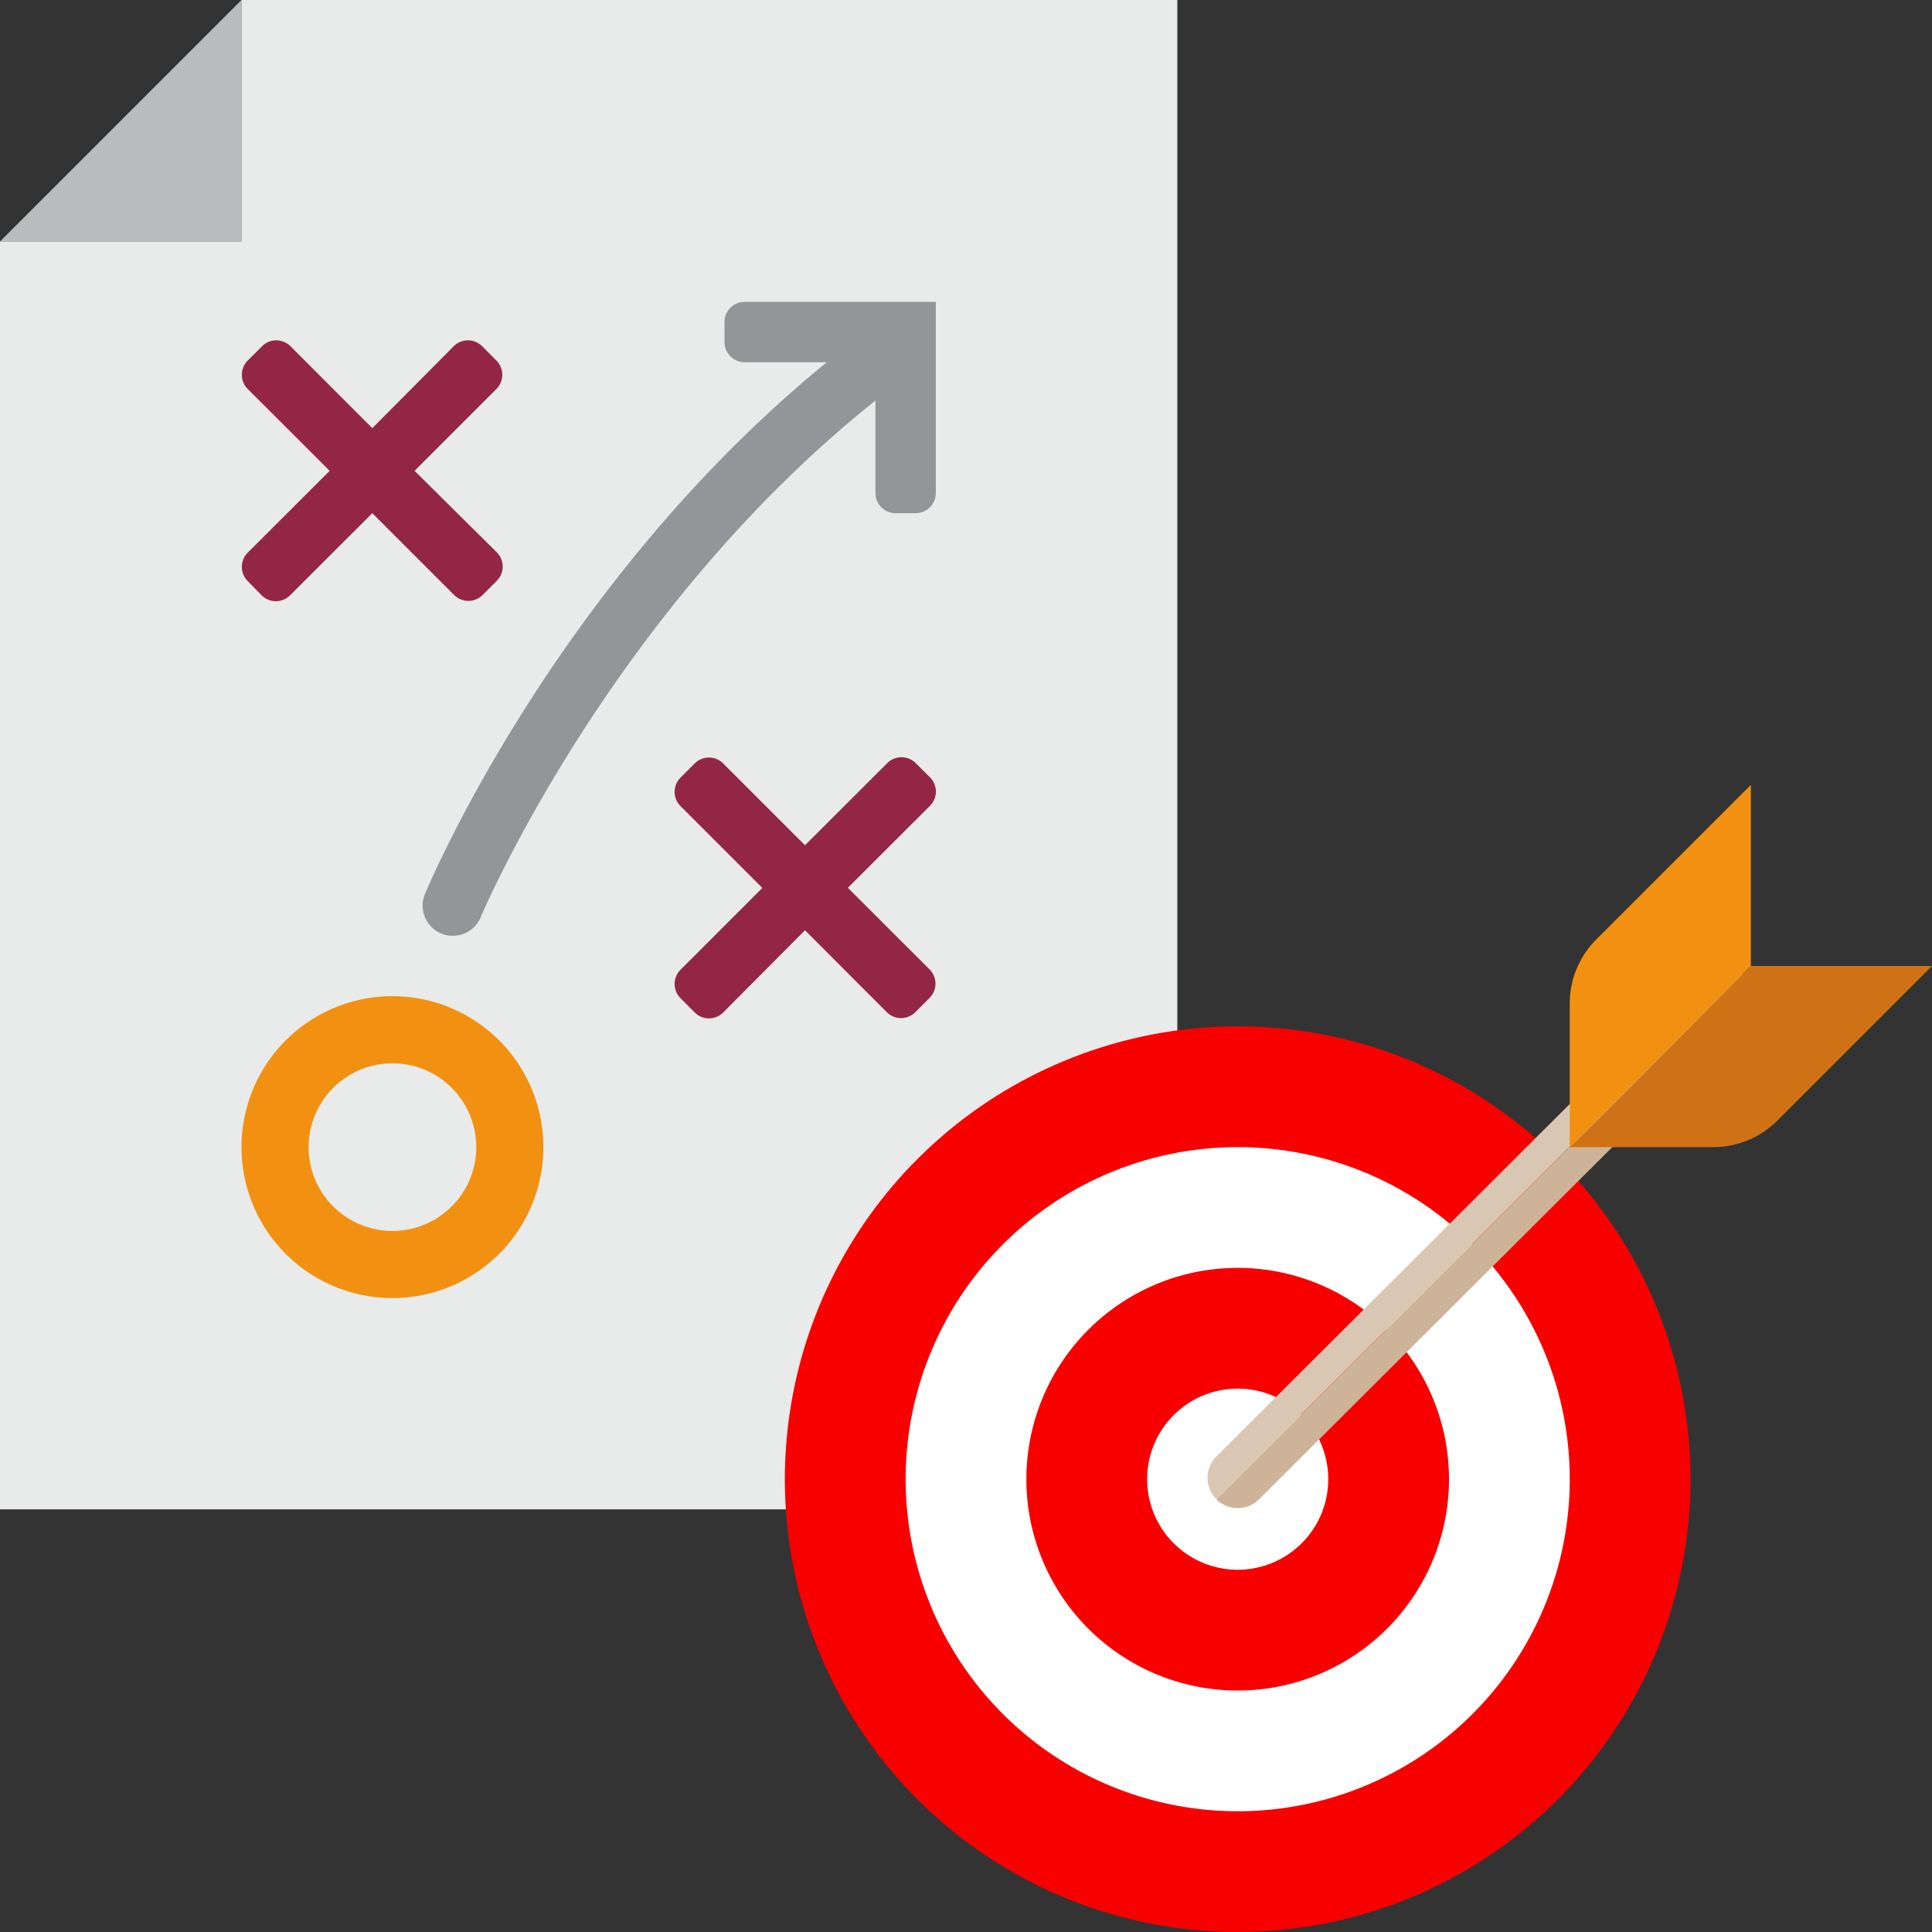 <svg xmlns="http://www.w3.org/2000/svg" viewBox="0 0 192 192"><rect x="0" y="0" width="192" height="192" fill="#333333" stroke="none"/><defs><style>.cls-1{fill:#b9bbbd;}.cls-1,.cls-2{fill-rule:evenodd;}.cls-2{fill:#e9eaea;}.cls-3{fill:#f29111;}.cls-4{fill:#942645;}.cls-5{fill:#939699;}.cls-6{fill:#fff;}.cls-7{fill:#f80000;}.cls-8{fill:#dac7b3;}.cls-9{fill:#cdb498;}.cls-10{fill:#cf7215;}</style></defs><title>Asset 1</title><g id="Layer_2" data-name="Layer 2"><g id="Icons"><polygon class="cls-1" points="0 24 24 24 24 0 0 24 0 24"/><polygon class="cls-2" points="24 0 117 0 117 150 0 150 0 24 24 24 24 0 24 0"/><path class="cls-3" d="M39,99a15,15,0,1,0,15,15A15,15,0,0,0,39,99Zm0,6.67A8.33,8.33,0,1,1,30.67,114,8.34,8.34,0,0,1,39,105.67"/><path class="cls-4" d="M41.2,46.79l8.13-8.13a2,2,0,0,0,0-2.83l-1.41-1.42a2,2,0,0,0-2.83,0L37,42.55l-8.13-8.14a2,2,0,0,0-2.83,0l-1.42,1.42a2,2,0,0,0,0,2.83l8.14,8.13-8.14,8.13a2,2,0,0,0,0,2.83L26,59.16a2,2,0,0,0,2.83,0L37,51l8.13,8.13a2,2,0,0,0,2.83,0l1.41-1.41a2,2,0,0,0,0-2.83L41.2,46.79Z"/><path class="cls-4" d="M84.28,88.21l8.14-8.13a2,2,0,0,0,0-2.83L91,75.84a2,2,0,0,0-2.83,0L80,84l-8.13-8.13a2,2,0,0,0-2.83,0l-1.41,1.41a2,2,0,0,0,0,2.83l8.13,8.13-8.13,8.13a2,2,0,0,0,0,2.83l1.41,1.42a2,2,0,0,0,2.83,0L80,92.45l8.13,8.14a2,2,0,0,0,2.83,0l1.42-1.42a2,2,0,0,0,0-2.83l-8.14-8.13Z"/><path class="cls-5" d="M74,30a2,2,0,0,0-2,2v2a2,2,0,0,0,2,2h8.16C55.34,57.9,42.77,87.55,42.23,88.85a3,3,0,0,0,1.62,3.92A2.88,2.88,0,0,0,45,93a3,3,0,0,0,2.77-1.85C47.9,90.85,60.6,60.86,87,39.81V49a2,2,0,0,0,2,2h2a2,2,0,0,0,2-2V30Z"/><path class="cls-6" d="M162,147.25a38.75,38.75,0,1,1-38.75-38.75A38.75,38.75,0,0,1,162,147.25Z"/><path class="cls-7" d="M123,102a45,45,0,1,0,45,45,45,45,0,0,0-45-45Zm0,12a33,33,0,1,1-33,33,33,33,0,0,1,33-33"/><path class="cls-7" d="M123,126a21,21,0,1,0,21,21,21,21,0,0,0-21-21Zm0,12a9,9,0,1,1-9,9,9,9,0,0,1,9-9"/><path class="cls-8" d="M168.88,96.87l-48,47.87a3,3,0,0,0,0,4.24h0l52.24-52.11a3,3,0,0,0-4.24,0Z"/><path class="cls-9" d="M173.12,96.87,120.88,149a3,3,0,0,0,4.24,0l48-47.85a3,3,0,0,0,0-4.25Z"/><path class="cls-3" d="M158.64,93.36,174,78V96l-18,18V99.73a9,9,0,0,1,2.64-6.37Z"/><path class="cls-10" d="M156,114h14.27a9,9,0,0,0,6.37-2.64L192,96H174s-17.92,18.08-18,18Z"/></g></g></svg>